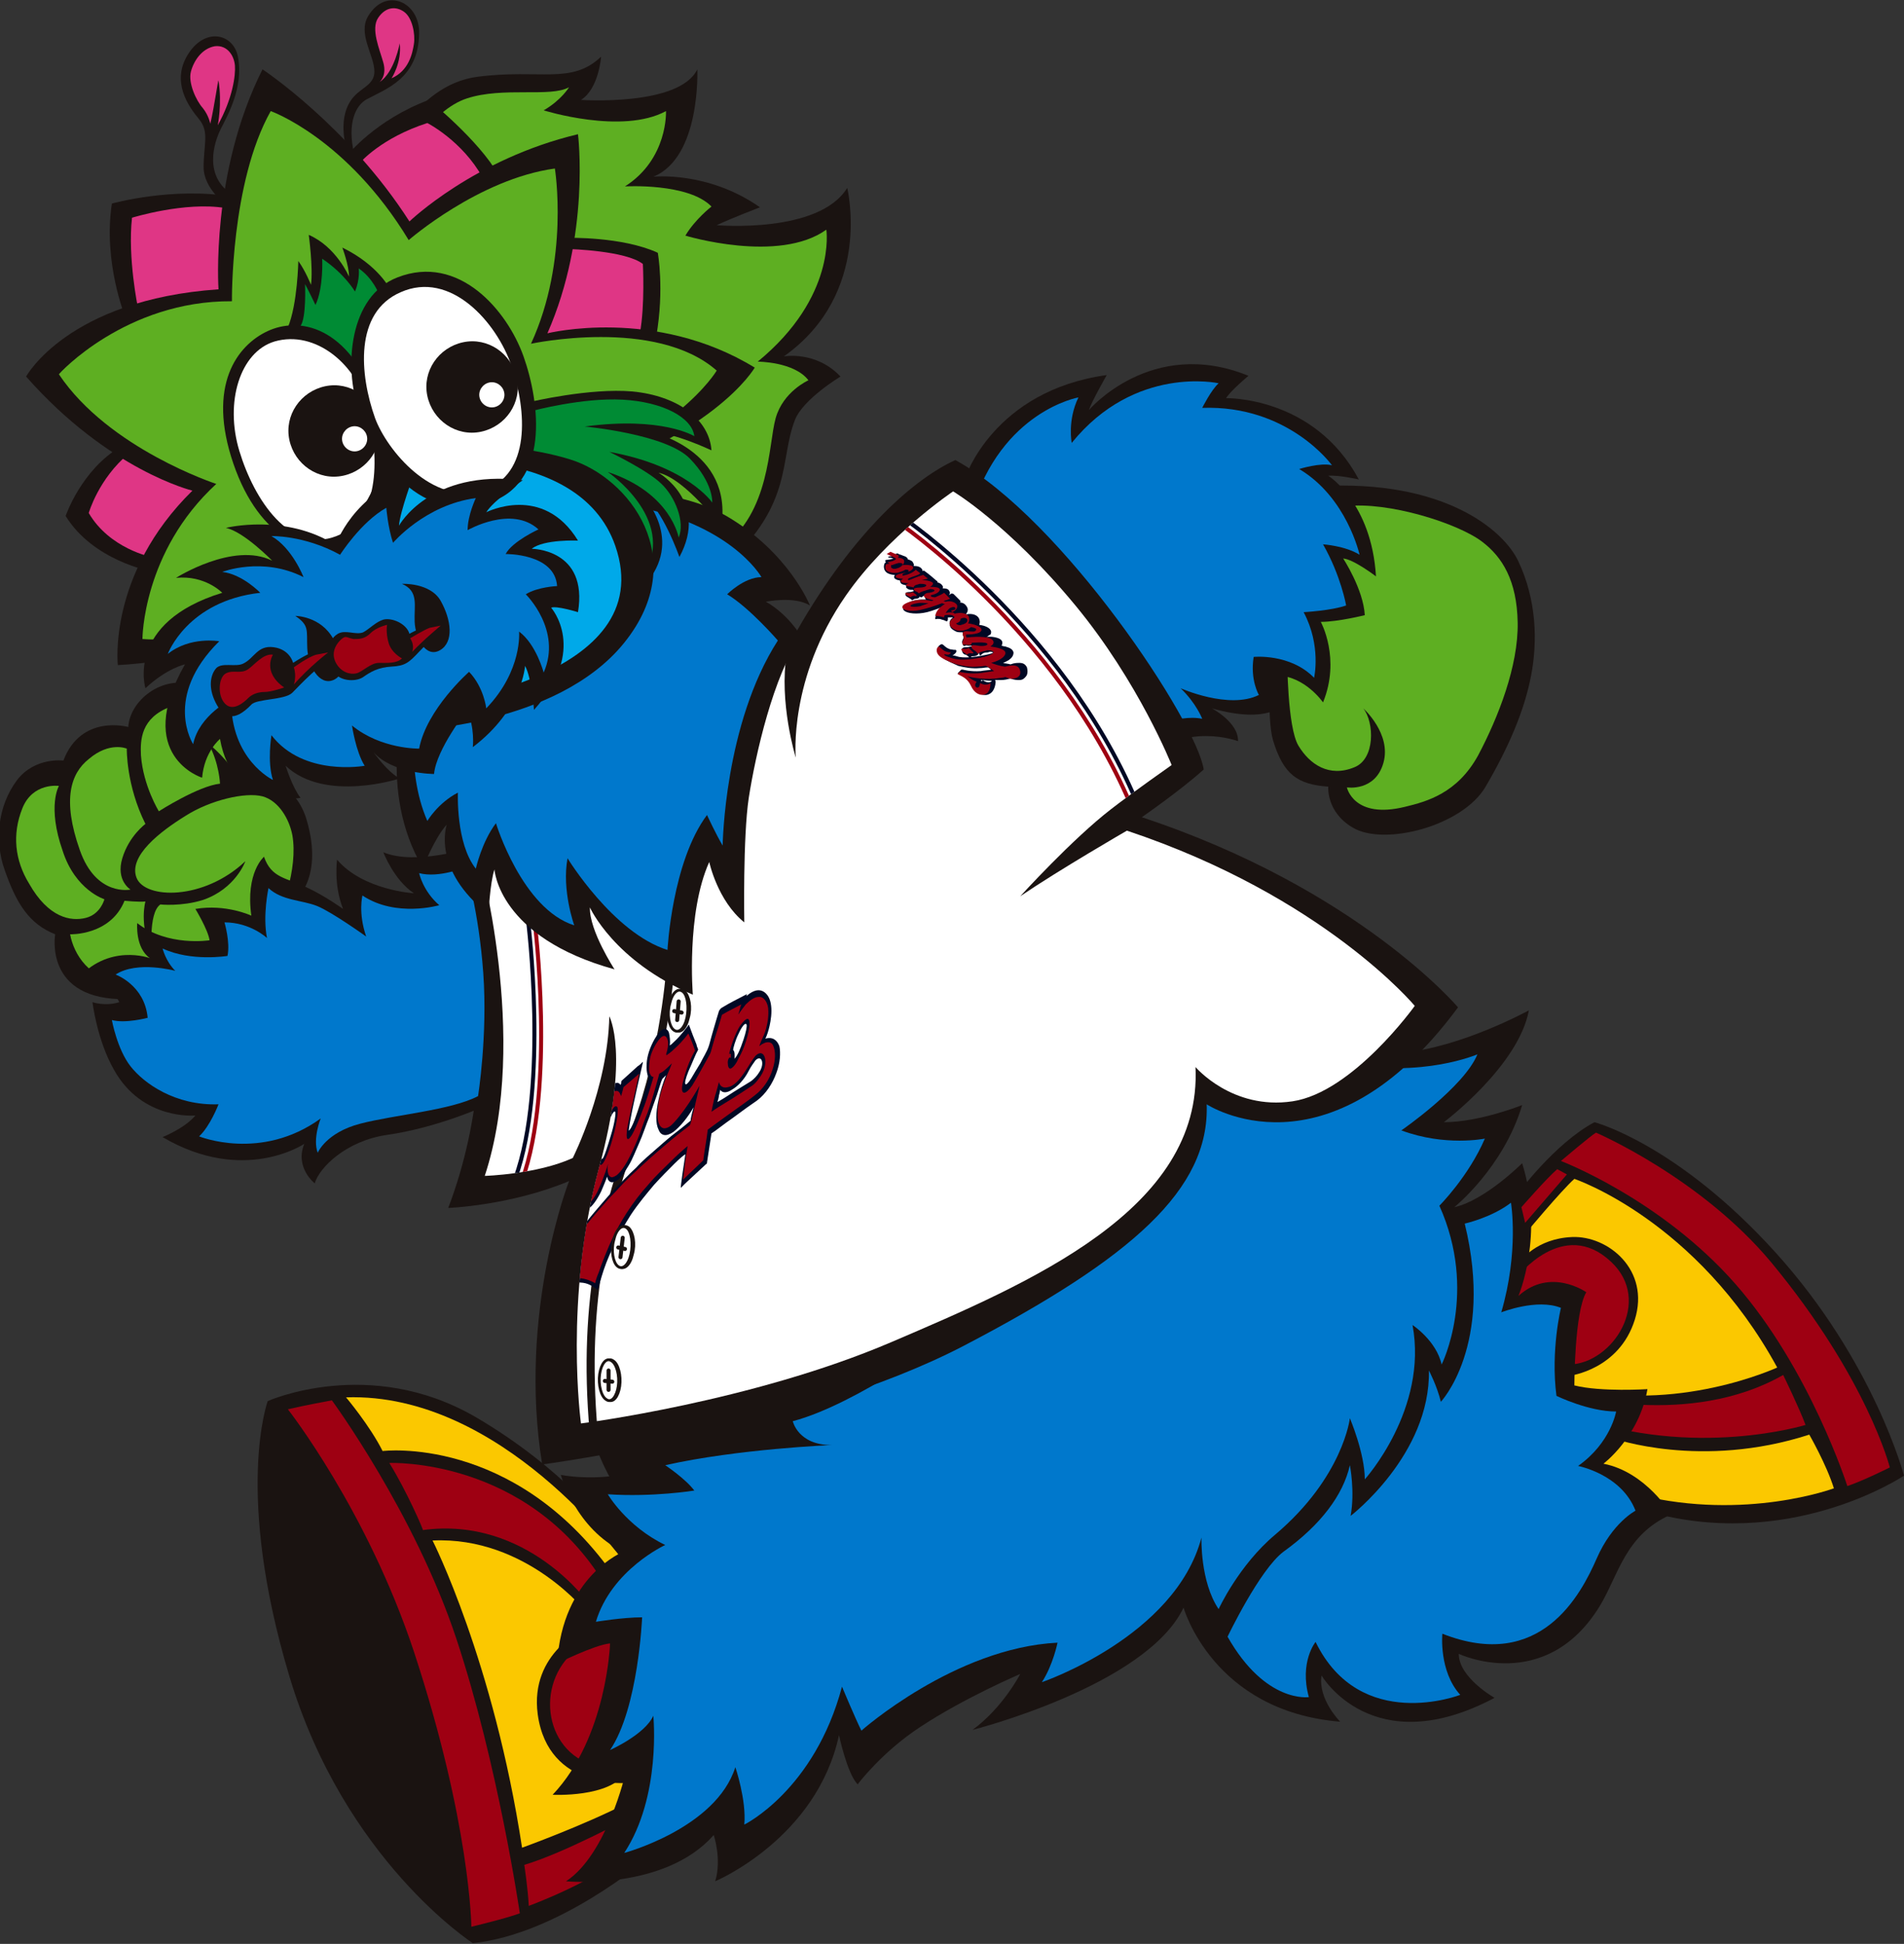 <?xml version="1.0" encoding="utf-8"?>
<!-- Generator: Adobe Illustrator 28.1.0, SVG Export Plug-In . SVG Version: 6.00 Build 0)  -->
<svg version="1.1" id="レイヤー_1" xmlns="http://www.w3.org/2000/svg" xmlns:xlink="http://www.w3.org/1999/xlink" x="0px"
	 y="0px" width="255.3px" height="260.7px" viewBox="0 0 255.3 260.7" style="enable-background:new 0 0 255.3 260.7;"
	 xml:space="preserve">
<rect x="0" y="0" width="255.3" height="260.7" fill="#333333" stroke="none"/>
<style type="text/css">
	.st0{fill:#1A1311;}
	.st1{fill:#9E0012;}
	.st2{fill:#FBC800;}
	.st3{fill:#0078CC;}
	.st4{fill:#5EAF22;}
	.st5{fill:#FFFFFF;}
	.st6{fill:#FFFFFF;stroke:#1A1311;stroke-width:0.372;}
	.st7{fill:none;stroke:#1A1311;stroke-width:0.54;stroke-linecap:round;stroke-linejoin:round;}
	.st8{fill:#000824;}
	.st9{fill:none;stroke:#1A1311;stroke-width:1.08;}
	.st10{clip-path:url(#SVGID_00000164514962791512857030000007612884033879118992_);}
	.st11{fill:none;stroke:#9E0012;stroke-width:0.54;}
	.st12{fill:none;stroke:#000824;stroke-width:0.54;}
	.st13{fill:#DF3685;}
	.st14{fill:#008B34;}
	.st15{fill:#00A9E9;}
	.st16{clip-path:url(#SVGID_00000042700976851823061450000009146977955719142309_);}
</style>
<g>
	<path class="st0" d="M86.6,249.4c0,0-11.7,10-23.2,11.2c0,0-17.2-11.1-24.6-35.8s-2.9-36.9-2.9-36.9s13.6-6.1,27.8,2.1
		c12,7,17.8,15,17.8,15l3.8,2.6L86.6,249.4z"/>
	<path class="st1" d="M38.6,189c0,0,10.6,13.5,16.9,32.5c7.6,23.1,7.7,36.9,7.7,36.9s4.6-1.1,6.5-1.8c0,0-2.9-19.9-8.5-36.8
		s-16.7-32-16.7-32S40.7,188.5,38.6,189z"/>
	<path class="st1" d="M83.3,219.8c0,0-5-1.3-8.2,3.9c-3.5,5.8-0.1,14.8,9.5,13.3L83.3,219.8z"/>
	<path class="st1" d="M70.3,250.1c0,0,0.5,3.3,0.6,5.5c0,0,9.1-3.3,14.1-7.7l-0.6-4.1C84.5,243.7,75.7,248.5,70.3,250.1z"/>
	<path class="st1" d="M52.2,196.2c0,0,18.5-0.8,28.9,16.3l-2.1,2.6c0,0-8.3-11.8-22.3-9.9C56.8,205.2,54.5,199.9,52.2,196.2z"/>
	<path class="st2" d="M58,206.6c0,0,8.2,16.2,12,41.2c0,0,8.3-3,14.1-6l0.1-2.7c0,0-10.7,1.1-12.1-9.2c-1.1-8.3,6.4-11.5,6.4-11.5
		l0.3-1.9C78.9,216.4,70.6,206,58,206.6z"/>
	<path class="st2" d="M46.4,187.4c0,0,3.2,3.8,4.9,7.2c0,0,17.5-2.2,30.8,16.4l1.4-1.8C83.4,209.2,67.3,186.7,46.4,187.4z"/>
	<path class="st0" d="M203.5,160.1c0,0,5-6.8,10.3-9.6c0,0,11.1,2.9,24.3,17.5c13.2,14.6,17.2,29.9,17.2,29.9s-15.6,10.5-35.1,4.6
		l-17-12.2l-2.7-18.4L203.5,160.1z"/>
	<path class="st1" d="M209.3,155.7c0,0,4-3.4,4.7-3.8c0,0,14,6,23.5,17.4c12.9,15.6,15.9,27.5,15.9,27.5s-3.6,1.8-5.7,2.5
		c0,0-5-15.7-15-27.1S209.3,155.7,209.3,155.7z"/>
	<path class="st1" d="M203.4,171.3c0,0,6.2-8.1,12.6-2.1c5.7,5.3,0.2,13.7-5.6,13.8l-6.8-6.2L203.4,171.3z"/>
	<path class="st1" d="M210.5,187c0,0,16,4.6,28.6-2.6c0,0,2.1,4.3,3,6.7c0,0-14.9,4.6-31-1.2L210.5,187z"/>
	<path class="st2" d="M204.4,165.6c0,0,5-6,6.7-7.5c0,0,16.4,5.5,27.2,25.3c0,0-13.6,6.3-27.7,2.6l-0.1-1.5c0,0,6.6-0.8,8.7-7.5
		s-3.6-11.3-8.4-11.1s-6.9,3.2-6.9,3.2L204.4,165.6z"/>
	<path class="st2" d="M216.3,192.9c0,0,11.8,4.2,26.3-0.5c0,0,2.3,4,3.3,7.2c0,0-11.8,4.4-26.1,0.9l-6-4.1L216.3,192.9z"/>
	<path class="st0" d="M78.3,184.5l38-18.7l40.8-28.7l30.8,4.1c8-0.7,17.1-5.7,17.1-5.7c-1.4,7.5-11.4,15-11.4,15
		c4.8,0,10.5-2.3,10.5-2.3c-2.5,8.4-9.1,13.7-9.1,13.7c4.1-0.9,9.1-5.9,9.1-5.9c3,9.6-0.5,17.8-0.5,17.8c4.3-3.9,9.1-0.5,9.1-0.5
		c-1.6,2.7-1.6,12.5-1.6,12.5c3.6,0.9,9.8,0.5,9.8,0.5c-1.1,6.4-5.9,10-5.9,10c5.7,1.1,9.1,6.8,9.1,6.8c-6.2,2.7-7.1,8.2-9.6,12.3
		c-7.3,11.9-18.9,6.4-18.9,6.4c0,3.2,4.8,5.9,4.8,5.9c-16.4,8.7-23.2-3-23.2-3c-0.5,3.2,2.5,6.2,2.5,6.2c-17.1-1.4-21-15.3-21-15.3
		c-5,10.5-28.3,16.4-28.3,16.4c4.1-3,6.4-7.5,6.4-7.5s-7.5,3.2-13.4,7.1c-5.2,3.4-8.4,7.7-8.4,7.7c-1.4-1.4-2.5-6.6-2.5-6.6
		c-3,13.9-16.6,19.6-16.6,19.6c0.9-3-0.2-6.2-0.2-6.2c-6.6,7.5-19.8,6.2-19.8,6.2c5.5-3.6,8-14.6,8-14.6c-2.1,3.4-9.8,3-9.8,3
		c7.3-7.7,7.7-20.3,7.7-20.3c-2.1,0.2-7.1,2.7-7.1,2.7c0.7-11.8,8.9-15,8.9-15c-6.4-3-8.4-10.3-8.4-10.3c3.3,0.6,6.5,0.2,6.5,0.2
		S77.8,191.2,78.3,184.5z"/>
	<path class="st3" d="M127.5,179c0,0-12.5,9.3-21.2,11.6c0,0,0.7,3.2,5.2,3.2c0,0-12.5,0.5-22.3,2.7c0,0,2.7,1.8,3.9,3.4
		c0,0-5.5,0.9-11.6,0.5c0,0,2.5,4.3,7.7,6.8c0,0-7.2,3.3-9.3,10.3c0,0,3.6-0.6,6.2-0.6c0,0-0.5,12.2-4.3,17.8c0,0,4.7-2.1,5.8-4.6
		c0,0,1.1,10.8-3.9,18.4c0,0,12.3-3.3,14.9-11.5c0,0,1.5,4.4,1.2,7.7c0,0,9.4-4.6,13.1-18.5c0,0,1.8,4.3,2.6,5.9
		c0,0,12.5-11.1,26.3-11.8c0,0-0.6,3-2.1,5.3c0,0,17.9-6.1,21.4-19.4c0,0-0.2,5.9,2.3,9.6c0,0,2.7-5.9,7.6-10
		c9.1-7.7,10-15.6,10-15.6s2,4.7,2,8.2c0,0,8.5-9.4,6.4-20.7c0,0,3.2,2.1,3.9,5.3c0,0,4.9-9.7-0.3-21.3c0,0,3.9-3.9,6.1-9
		c0,0-5.3,1.1-11.2-1.1c0,0,8.4-5.8,10.2-10.2c0,0-7.4,3.2-17.6,1.2l-22.5-3.5L123,166.5L127.5,179z"/>
	<path class="st3" d="M196.4,164.1c0,0,3.6-0.8,6.2-2.8c0,0,1.1,6.5-1.3,14.7c0,0,4.8-1.9,8-0.6c0,0-1.4,5.7-0.6,11.8
		c0,0,4.3,2.1,8,2.1c0,0-0.7,4.2-5.1,7.3c0,0,5.8,1.1,7.7,6c0,0-3.1,1.6-5.2,6.4s-7.5,15.3-20.7,10.1c0,0-0.5,5,2.4,8.2
		c0,0-13.4,5.2-19.4-7.1c0,0-2.2,2.7-0.9,7.4c0,0-5.8,0.9-10.9-8.1c0,0,4.3-9,7.5-11.4c5-3.6,8-7.6,8.9-11.6c0,0,0.7,3.5,0.1,6.8
		c0,0,10.7-8.2,10.5-19.5c0,0,1.1,2.1,1.6,4.2C193.1,188.1,200.4,180.5,196.4,164.1z"/>
	<path class="st1" d="M204,161.9c0,0,3.4-3.9,4.8-5.1l1.3,0.7l-5.6,6.5L204,161.9z"/>
	<path class="st0" d="M170.4,87.9c0,0-0.6,8.4,0.3,11.4c1.4,4.6,3.3,5.9,7.4,6.2c0,0-0.3,3.4,3.3,5.5c4.2,2.5,14.7-0.2,17.8-5.5
		c3.1-5.3,5.2-10.2,6.1-14.9c0.9-4.7,0.7-10.2-1.7-15.3c-2-4.3-10.1-11-26.6-10.1L170.4,87.9z"/>
	<path class="st4" d="M172.6,88.3c0,0,0,9.2,1.5,11.7c1.5,2.5,4.1,4.3,7.5,2.9c2.8-1.1,2.7-6,1.2-7.9c0,0,3.8,3.4,2.7,7.3
		c-1.1,3.9-4.9,3.3-4.9,3.3s0.9,4.3,7.8,2.6c2.9-0.7,7-1.8,9.8-6.9c2.7-5.1,5.4-12,5.3-17.8c-0.1-5.7-2.1-8.8-4.7-10.8
		c-3.2-2.5-12.7-5.5-18.4-4.8L172.6,88.3z"/>
	<path class="st0" d="M129.4,64.1c0,0,3.8-11.7,19-13.8c0,0-2,3.5-2.4,4.7c0,0,8.4-9.9,21.4-4.6c0,0-2.4,2-3,3
		c0,0,11.8-0.3,17.8,10.9c0,0-2.6-0.6-4.1-0.5c0,0,5.8,3.6,6.4,13.5c0,0-3-2.3-4.4-2.4c0,0,2.7,4.1,2.9,7.6c0,0-3.6,0.9-5.9,0.9
		c0,0,2.7,4.9,0.3,10.8c0,0-2.4-3.5-6.1-3.6c0,0-0.3,2.3,0.9,3.8c0,0-2,2.8-9.7,0.6c0,0,3.6,1.9,3.5,4.4c0,0-7.1-2.7-12.5,2.6
		l-24.8-34.5L129.4,64.1z"/>
	<path class="st3" d="M152.7,98.1c0,0,5.2-2.4,8.5-1.7c0,0-0.8-2.1-2.9-4.1c0,0,6.5,2.9,10.5,0.9c0,0-1.2-2-0.7-5.1
		c0,0,4.9-0.5,8.1,2.8c0,0,1-4.3-1.4-8.8c0,0,3.7-0.2,5.7-0.9c0,0-0.7-4-3.1-8.2c0,0,3,0.2,4.9,1.4c0,0-1.7-7.7-8.1-11.5
		c0,0,2.9-0.9,4.4-0.5c0,0-5.8-8.1-17.4-7.7c0,0,1.2-2.4,2.2-3.3c0,0-11.2-2.5-19.7,8c0,0-0.6-3,0.9-6.1c0,0-10.3,1.8-14.3,15.1
		L152.7,98.1z"/>
	<path class="st0" d="M39.1,121.2c0,0,4.5-2.9,2-11.3c-1.7-5.7-7.3-6.1-7.3-6.1s-2.3-10.2-7.6-11.9c-4.5-1.5-8.8,2.1-9,5.6
		c0,0-6.3-1.8-8.7,4.5c0,0-3.8-0.5-6.2,2.6c-2.7,3.6-3,8.3-1.7,12c1.6,4.6,3.3,7.3,6.8,8.7c0,0-1.6,8.9,9.6,8.7
		c0,0,11.3-3.4,14.4-5.7C34.6,125.9,39.1,121.2,39.1,121.2z"/>
	<path class="st4" d="M27.2,120.7c4.4-1.5,5.7-5.2,5.7-5.2c-5.6,5.3-13.5,5.1-14.6,2.2c-1.1-2.9,3.2-6.2,6.6-8.3
		c3.3-2.1,8-3.2,10.3-2.6c2.2,0.6,3.6,3.1,4,5.2c0.8,4.5-1.5,10.8-2.9,12.3c-1.4,1.5-6.1,5.6-9.8,6c-2.1,0.2-5.6,1.7-10.1,1.4
		c-4.4-0.3-6.5-3.7-7-6.4c0,0,5.4,0.2,7.3-4.5c0,0,1.9,0.2,2.8,0.1c0,0-0.9,3,0.9,7.2c0,0-0.6-5.6,1.1-6.8
		C21.5,121.3,24.3,121.6,27.2,120.7z"/>
	<path class="st4" d="M32,104.4c0,0-3.2-11.8-9.2-9.6c-3.9,1.5-4,4.4-3.9,6.5c0.3,4.1,2.4,7.5,2.4,7.5s5.3-3.4,8.2-3.7
		c0,0-0.1-2.7-1.5-5.3C28.1,99.8,30.6,101.9,32,104.4z"/>
	<path class="st4" d="M17,100.4c0,0-0.1,4.9,2.5,10.1c0,0-2.2,1.6-3.1,4.6c-0.9,3,1.1,4.2,1.1,4.2s-4.6,1-6.8-5.3
		c-2.4-6.8-1.2-10.3,1.2-12.2C14.7,99.4,17,100.4,17,100.4z"/>
	<path class="st4" d="M7.9,105.4c0,0-3.5-0.5-4.9,3c-1.4,3.5-1,7,0.9,10.1c2.6,4.6,5.6,5.1,7.6,4.6c2-0.5,2.5-2.5,2.5-2.5
		s-3.9-1.2-5.6-6.5C6.3,108.1,7.9,105.4,7.9,105.4z"/>
	<path class="st0" d="M60.6,113.5c0,0,8.8,24.1-0.5,48.5c0,0,8.3-0.3,16.2-3.6c0,0-6.9,17.7-3.6,38c0,0,34.8-4.6,56.5-15.9
		c22.6-11.8,33-21,32.6-32.4c0,0,16.2,10.7,33.7-13c0,0-13.4-15.9-42.4-25.5c0,0,5.2-3.6,8.3-6.4c-0.9-6.3-18.9-33.6-33.3-41.5
		c-5.3,2.4-13.5,9.3-21.3,23c-0.9,1.6-3.4,0.9-10.7,4.1S60.6,113.5,60.6,113.5z"/>
	<path class="st5" d="M64.1,114.4c0,0,7,24.8,0.9,43.3c0,0,7-0.2,11.8-2.4c0,0,4.7-9.3,4.9-19c0,0,2.8,5.1-1.4,20.4
		c-4.7,17.5-2.4,34.2-2.4,34.2s22.9-2.9,41.6-10.9s41.7-17.8,40.8-36.9c0,0,4.9,5.8,13,4.6c8.1-1.2,16.4-12.8,16.4-12.8
		s-12.2-14.7-38.6-23.5c0,0-9,5.2-14.3,8.8c0,0,7-7.7,12.2-11.7c2.7-2.1,8.1-5.9,8.1-5.9s-4.4-11.1-12.9-21.4
		c-9-10.9-16.4-15.3-16.4-15.3s-8.8,5.9-14.4,14c-7.7,11.1-6.7,21.7-6.7,21.7s-2.3-7.4-1.2-14C105.4,87.5,79.1,96.9,64.1,114.4z"/>
	<path class="st0" d="M16,134.4c-1.7-3.3-5.8-2.9-5.8-2.9c4.3-5.1,9.9-3,9.9-3c-2-1.4-1.7-4.7-1.7-4.7c4.1,3.2,9.7,2.3,9.7,2.3
		c-0.2-1.4-1.9-4.2-1.9-4.2c4.1-0.7,7.5,0.9,7.5,0.9c-0.8-5.8,1.7-7.9,1.7-7.9c1,2.9,3,2.8,5.7,4.1c2.4,1.1,4.9,2.9,4.9,2.9
		c-1.3-3.3-0.8-6.6-0.8-6.6c3.5,4.1,10.3,4.5,10.3,4.5c-2.7-1.8-4.1-5.5-4.1-5.5c4.3,1.8,11.7-0.6,11.7-0.6
		c4.3,22.1,1.3,34.9,1.3,34.9s-6.1,2.7-12.5,3.6c-5.5,0.8-9.1,4.4-9.7,6.5c0,0-2.7-2.1-1.4-5.3c0,0-8.1,5.5-19-0.9
		c0,0,3-1.2,4.4-2.9c0,0-7.1,0.7-10.9-6.1c-2.3-4-2.9-9.1-2.9-9.1S14.1,135,16,134.4z"/>
	<path class="st3" d="M62.4,116.3c0,0-3.5,1.5-6.2,0.8c0,0,0.5,2.4,2.7,4.3c0,0-5.8,1.7-10.3-1.3c0,0-0.6,2.3,0.5,5.5
		c0,0-4.6-3.3-6.6-4.1c-2-0.8-4.7-0.7-6.5-2.4c0,0-0.8,3.7-0.2,6.7c0,0-2.2-2.1-5.7-2.1c0,0,0.8,2.7,0.4,4.5c0,0-4.9,0.8-8.7-1
		c0,0,0.4,1.7,1.7,3c0,0-5.1-1.4-8,0.5c0,0,3.9,1.4,4.3,5.8c0,0-3,0.8-4.8,0.3c0,0,0.7,3.9,2.5,6.2s6,5.3,11.8,5.1
		c0,0-1.1,2.9-2.6,4.3c0,0,8.3,3.4,16.3-2.4c0,0-1.1,2.7-0.4,4.6c0,0,1.1-2.7,5.7-3.9c4.6-1.2,12.2-1.8,15.8-3.7
		c0,0,1.3-8.1,0.7-16.5S62.4,116.3,62.4,116.3z"/>
	<g>
		<path class="st6" d="M83.1,185.9c-0.2,1.4-0.9,2.3-1.6,1.8c-0.7-0.4-1.1-2-0.9-3.4c0.2-1.4,0.9-2.3,1.6-1.8
			C82.9,182.9,83.3,184.5,83.1,185.9z"/>
		<path class="st6" d="M82.9,185.9c-0.2,1.4-0.9,2.3-1.6,1.8c-0.7-0.4-1.1-2-0.9-3.4c0.2-1.4,0.9-2.3,1.6-1.8
			C82.7,182.9,83.1,184.5,82.9,185.9z"/>
		<line class="st7" x1="81.1" y1="185.2" x2="82.1" y2="185.3"/>
		<line class="st7" x1="81.6" y1="183.8" x2="81.6" y2="186.4"/>
	</g>
	<g>
		<path class="st6" d="M92.3,136.5c-0.3,1.4-1.1,2.2-1.8,1.6c-0.6-0.5-0.9-2.1-0.5-3.5c0.3-1.4,1.1-2.2,1.8-1.6
			C92.4,133.6,92.7,135.1,92.3,136.5z"/>
		<path class="st6" d="M92.1,136.5c-0.3,1.4-1.1,2.2-1.8,1.6c-0.6-0.5-0.9-2.1-0.5-3.5c0.3-1.4,1.1-2.2,1.8-1.6
			C92.2,133.5,92.4,135.1,92.1,136.5z"/>
		<line class="st7" x1="90.4" y1="135.6" x2="91.4" y2="135.8"/>
		<line class="st7" x1="91" y1="134.3" x2="90.8" y2="136.8"/>
	</g>
	<g>
		<g>
			<g>
				<path class="st8" d="M119.1,74.7c0,0.1,0.1,0.1,0.3,0.1c0.1,0,0.3,0.1,0.4,0.1c-0.2,0.1-0.9,0.2-1,0.2c0,0-0.1,0-0.1,0.1
					c0,0.1,0,0.1,0.1,0.2c0,0-0.1,0-0.1,0.1c0,0-0.1,0-0.1,0.1c-0.1,0.2-0.2,0.8,0.3,1.2c0.3,0.2,0.7,0.3,1.1,0.3
					c-0.1,0.1-0.1,0.2-0.1,0.3c0,0.2,0.2,0.3,0.5,0.4c0.1,0,0.2,0,0.3,0.1c0,0,0,0,0,0c0,0.1,0,0.2,0.1,0.3c0.1,0.2,0.4,0.2,0.7,0.3
					c0,0.1,0,0.2,0,0.3c0.2,0.2,0.4,0.3,0.6,0.3c0.1,0,0.1,0,0.2,0c0.1,0,0.2,0,0.2,0.1c0,0,0,0.1,0,0.1c0,0-0.1,0-0.1,0
					c-0.2,0.1-0.4,0.1-0.5,0.1c-0.1,0-0.3,0-0.4,0.1c-0.1,0-0.1,0.1-0.1,0.2c0,0.3,0.4,0.4,0.5,0.5l0,0c0.2,0.1,0.3,0.2,0.3,0.2
					c0,0,0.1,0.1,0.1,0.1c0.1,0,0.1-0.1,0.2-0.1c0.1-0.1,0.2-0.1,0.3-0.1c0.2,0,0.5-0.1,0.5-0.3c0,0,0.1,0.1,0.2,0.1
					c0.1,0,0.2,0,0.2-0.1c0,0,0,0,0,0c0,0,0.1-0.1,0.5-0.2c-0.1,0-0.1,0.1-0.1,0.1c-0.1,0.1-0.1,0.3,0,0.4c0,0,0,0.1,0.1,0.1
					c-0.5,0-1,0-1.4,0.1c-0.2,0-0.9,0.2-1.3,0.5c-0.1,0.1-0.2,0.2-0.3,0.3c-0.1,0.1-0.1,0.3-0.1,0.4c0.2,0.5,1.4,0.7,2.7,0.5
					c0.7-0.1,1.5-0.4,2.3-0.7c-0.4,0.4-0.6,0.7-0.6,1c-0.1,0.3-0.1,0.5-0.1,0.5c0.1,0.1,0.1,0,0.3,0c0.2,0,0.4,0,0.6,0.1
					c0.5,0.1,0.6,0.3,0.7,0.2s0.1-0.2,0.1-0.3c0-0.1,0-0.1,0-0.2c0.3,0,0.5,0,0.7,0c-0.6,0.4-0.5,0.9-0.4,1.2
					c0.1,0.3,0.4,0.5,0.8,0.7c0.2,0.1,0.5,0.1,0.9,0.1c0,0.2,0,0.4,0.1,0.6c0,0.1,0,0.1,0,0.1c0,0,0,0,0,0.1c0,0-0.1,0.1-0.1,0.2
					c-0.2,0.3,0,0.6,0,0.7c0.1,0.1,0.2,0.2,0.3,0.1c0.2-0.1,0.3,0,0.5,0c0.1,0,0.2,0,0.3,0c0,0,0,0,0.1,0c0,0,0,0.1,0,0.1
					c-0.1,0-0.1,0-0.2,0c-0.2,0.1-0.5,0.1-0.6,0.1c-0.1,0-0.3,0-0.4,0.1c-0.1,0-0.1,0.1-0.1,0.3c0,0.4,0.3,0.6,0.5,0.6l0,0
					c0.2,0.1,0.4,0.3,0.4,0.3c0,0,0.1,0.1,0.1,0.1c0.1,0,0.2,0,0.2-0.1c0.1-0.1,0.2-0.1,0.4-0.1c0.2,0,0.5-0.1,0.6-0.3
					c0-0.1,0-0.1,0-0.2c0.1,0.1,0.1,0.2,0.1,0.2s0.1,0.2,0.1,0.2c0.1,0,0.1,0,0.3-0.2c0.1-0.1,0.3-0.2,0.7-0.2
					c0.1,0,0.3-0.1,0.4-0.1c0.2,0,0.3,0.1,0.4,0.1c-0.1,0.1-0.4,0.2-0.9,0.3c-0.9,0.2-2.5,0.5-3.7,0.3c-0.4-0.1-0.6-0.2-0.9-0.2
					c0.1,0,0.1-0.1,0.2-0.1c0.1-0.1,0.2-0.2,0.3-0.3c0-0.1,0.1-0.2,0-0.3c0-0.1-0.2,0-0.6-0.1c-0.2,0-0.4-0.1-0.6-0.2
					c-0.3-0.2-0.5-0.4-0.5-0.4c-0.1-0.1-0.2-0.1-0.3-0.1c-0.2,0.1-0.5,0.3-0.5,0.7c0,0.5,0.4,1,1.1,1.4l0,0c0.4,0.2,1,0.5,1.7,0.8
					c0.8,0.2,1.8,0.4,2.9,0.3c0.4,0,0.7-0.1,1.1-0.1c0.1,0.1,0.3,0.2,0.4,0.3c-0.4,0.1-0.9,0.1-1.4,0.2c-1.4,0.1-2.4-0.2-2.4-0.2
					c-0.1,0-0.1,0-0.2,0c0,0,0,0,0,0c-0.2,0.2-0.3,0.3-0.5,0.5c0.1,0.1,0.3,0.2,0.6,0.3c0.5,0.2,1.1,0.5,1.4,1.3
					c0.2,0.5,0.5,0.9,0.9,1.1c0.4,0.2,0.9,0.3,1.3,0.1c0.9-0.4,0.9-1.7,0.9-1.7c0-0.1-0.1-0.2-0.1-0.2c0,0,0,0,0,0
					c0.3,0,0.5,0,0.8,0c0.5,0,0.9-0.1,1.3-0.2c0.5,0.2,0.9,0.2,1.2,0.2c0.3,0,0.5-0.1,0.7-0.3c0.1-0.1,0.2-0.2,0.3-0.4
					c0.1-0.3,0.1-0.6,0-1c-0.2-0.4-0.5-0.6-1-0.6c-0.3,0-0.7,0-1.2,0.2c0,0,0,0,0,0c-0.3-0.1-0.7-0.1-1-0.2c0.3-0.1,0.6-0.3,0.8-0.4
					c0.4-0.3,0.6-0.6,0.6-1c-0.1-0.4-0.4-0.6-1.1-0.8c-0.2,0-0.4-0.1-0.5-0.1c0,0,0,0,0,0c0.1-0.2,0.1-0.3,0.1-0.5
					c-0.1-0.4-0.6-0.6-1.4-0.7c-0.2,0-0.5,0-0.8,0c0.2,0,0.3-0.1,0.4-0.2c0.1,0,0.1-0.1,0.2-0.1c0.1-0.1,0.1-0.3,0.1-0.4
					c-0.1-0.5-0.8-0.8-1.6-0.9c0.1-0.3,0.1-0.5,0-0.8c-0.2-0.5-0.9-0.8-1.8-0.6c0.1-0.1,0.1-0.2,0.2-0.3c0.1-0.3,0.1-0.5-0.1-0.8
					c-0.2-0.3-0.5-0.5-0.9-0.5c0,0,0.1-0.1,0.1-0.1c0-0.1-0.1-0.2-0.1-0.2c-0.3-0.3-0.5-0.5-0.8-0.8c-0.1-0.1-0.2-0.1-0.3-0.1
					c-0.1,0-0.2,0.1-0.3,0.2c0,0,0,0,0-0.1c0.1-0.1,0.1-0.3,0-0.4c-0.1-0.3-0.4-0.4-0.9-0.4c0-0.1,0.1-0.2,0-0.3
					c-0.1-0.2-0.3-0.4-0.7-0.5c0,0,0,0,0,0c0-0.1,0-0.2-0.1-0.2c-0.6-0.5-0.9-0.8-1.6-1.3c-0.1-0.1-0.2-0.1-0.3,0c0,0,0,0,0,0
					c0-0.1,0-0.2-0.1-0.3c-0.2-0.3-0.6-0.4-1.1-0.4c0.1-0.2,0-0.3-0.1-0.5c-0.1-0.2-0.4-0.3-0.7-0.4c0-0.1,0-0.2-0.1-0.2
					c-0.1-0.2-0.4-0.2-0.8-0.4c-0.1,0-0.3-0.1-0.5-0.2c-0.3,0.2-0.5,0.2-0.8,0.4C119.1,74.6,119.1,74.7,119.1,74.7z M133,91.3
					C133,91.3,133,91.3,133,91.3C132.9,91.3,132.9,91.3,133,91.3c-0.1,0.1-0.1,0.1-0.1,0.1c-0.4,0.3-1-0.1-1-0.1
					c-0.1-0.1-0.2-0.1-0.2,0c0,0,0,0,0,0c0,0,0,0-0.1,0.1c0-0.1,0-0.1-0.1-0.2c0,0,0,0,0,0C131.9,91.2,132.4,91.3,133,91.3z"/>
			</g>
			<g>
				<path class="st1" d="M130.5,87.5c-0.2-0.2-0.3-0.3-0.6-0.6c-0.2,0.1-0.5,0.2-0.7,0.1c-0.2,0-0.3,0-0.3,0.1
					c0,0.1,0.1,0.2,0.3,0.4c0.3,0.1,0.4,0.3,0.4,0.3c0.2-0.1,0.3-0.2,0.5-0.2C130.4,87.7,130.6,87.6,130.5,87.5z"/>
				<path class="st1" d="M122.9,79.8c-0.2-0.2-0.3-0.2-0.5-0.4c-0.2,0.1-0.5,0.2-0.7,0.1c-0.2,0-0.3,0-0.3,0.1
					c0,0.1,0.1,0.2,0.3,0.3c0.2,0.1,0.4,0.2,0.4,0.2c0.1-0.1,0.3-0.2,0.5-0.2C122.8,80,123,79.9,122.9,79.8z"/>
				<path class="st1" d="M120.1,74.9c0.1,0.1-0.1,0.2-0.3,0.3c-0.2,0.1-0.8,0.2-0.8,0.2c0.1,0.1,0.2,0.1,0.3,0.2
					c-0.2,0-0.3,0-0.5,0.1c0,0-0.3,0.6,0.2,0.9c0.4,0.2,0.8,0.3,1.4,0.2c0.3-0.1,0.7-0.2,1-0.4c0.2,0,0.4,0,0.4,0.1
					c0.1,0.2-0.2,0.3-0.4,0.3c-0.4,0.1-1.3,0.2-1.3,0.5c0,0.2,0.4,0.3,1,0.3c-0.2,0.1-0.4,0.3-0.3,0.4c0.1,0.2,0.6,0.2,1.1,0.2
					c-0.3,0.1-0.5,0.2-0.4,0.3c0.1,0.2,0.4,0.1,0.6,0.2c0.2,0,0.4,0.1,0.4,0.1s0-0.3,0.5-0.4c0.1,0,0.2-0.1,0.4-0.1
					c0.6,0,0.8,0.1,0.8,0.2c0,0.2-0.5,0.3-0.9,0.3c-0.5,0-0.6,0.1-0.7,0.1c-0.1,0.1-0.1,0.3,0.2,0.4c0.3,0.1,0.4,0.3,0.4,0.3
					s0.1-0.2,0.9-0.4c0.2-0.1,0.4-0.1,0.6-0.2c0.4,0,0.6,0.1,0.6,0.2c0,0.1-0.2,0.2-0.7,0.3c-0.4,0-0.8,0.2-0.7,0.5
					c0.1,0.2,0.7,0.4,1.3,0.5c-0.1,0-0.2,0.1-0.3,0.1c-0.8-0.2-1.8-0.2-2.5,0c-0.8,0.2-1.5,0.5-1.4,0.9c0.1,0.3,1.1,0.6,2.4,0.3
					c0.9-0.2,1.9-0.5,2.9-0.9c0.1,0,0.2,0.1,0.4,0.1c-0.1,0.1-0.2,0.1-0.3,0.2c-0.9,0.6-1,1.4-1,1.4c0.5,0,1.2,0.2,1.2,0.2
					c0-0.1,0-0.2,0.1-0.3c0.8-0.1,1.1,0,1.3,0.3c-0.5,0.3-0.8,0.6-0.6,1.1c0.2,0.4,1,0.9,2,0.6c0.3-0.1,0.6-0.2,0.8-0.4
					c0.5,0.1,0.7,0.2,0.7,0.3c0,0.1-0.1,0.3-0.4,0.3c-0.5,0-1-0.1-1.2,0c-0.2,0-0.3,0.3-0.1,0.7c0.1,0.3,0,0.3-0.1,0.6
					c-0.1,0.2,0,0.5,0,0.5c0.3-0.1,0.6,0,0.9,0c0.2,0,0.3-0.1,0.3-0.3c1.6-0.1,2.1,0,2.1,0.2c0,0.2-0.7,0.3-1.2,0.2
					c-0.6-0.1-0.8-0.1-0.9,0c-0.1,0.1-0.1,0.3,0.3,0.6c0.4,0.2,0.5,0.5,0.5,0.5s0.1-0.2,0.9-0.4c0.1,0,0.3-0.1,0.4-0.1
					c0.4,0,0.7,0.1,0.8,0.2c0.1,0.2-0.2,0.4-1.2,0.7c-1,0.2-2.6,0.5-3.8,0.3c-1-0.2-1.6-0.5-1.6-0.6c0-0.1,0.2,0,0.5,0
					c0.3,0,0.4-0.3,0.4-0.3s-0.6,0-1-0.3c-0.4-0.3-0.6-0.5-0.6-0.5s-0.3,0.1-0.3,0.5c0,0.4,0.2,0.8,1,1.2c0.4,0.2,1,0.5,1.7,0.7
					c0.8,0.2,1.7,0.4,2.8,0.3c0.4,0,0.8-0.1,1.1-0.1c0.4,0.2,0.8,0.5,1.1,0.7c-0.7,0.1-1.4,0.2-2.1,0.3c-1.5,0.1-2.5-0.2-2.5-0.2
					c-0.1,0.1-0.2,0.2-0.3,0.3c0.5,0.3,1.3,0.5,1.8,1.6c0.4,0.9,1.2,1.4,1.9,1.1c0.8-0.3,0.7-1.5,0.7-1.5c-0.6,0.5-1.4,0-1.4,0
					s0,0.7-0.4,0.6c-0.2,0-0.3-0.3-0.2-0.5c0.1-0.2,0.2-0.3,0.1-0.3c0,0-0.3-0.1-0.6-0.3c-0.3-0.2-0.6-0.4-0.6-0.4s1.7,0.5,3.8,0.3
					c0.6-0.1,1-0.1,1.3-0.2c0.5,0.2,0.8,0.3,1.1,0.2c0.8-0.1,1.1-0.6,0.8-1.3c-0.3-0.6-1.1-0.5-1.9-0.3c0,0-0.1,0-0.1,0
					c-0.7-0.1-1.3-0.3-1.8-0.5c1.2-0.3,2-0.9,1.9-1.4c-0.1-0.5-1.3-0.7-2-0.8c0.3-0.2,0.5-0.4,0.4-0.7c-0.2-0.6-1.9-0.7-3.6-0.5
					c-0.1-0.2-0.1-0.4,0-0.4c0.2,0,2.1,0,2-0.7c-0.1-0.4-1-0.7-1.8-0.8c0.2-0.3,0.2-0.6,0.1-0.9c-0.3-0.5-1.1-0.6-1.9-0.4
					c-0.1-0.1-0.2-0.2-0.4-0.2c0.5-0.1,0.9-0.6,0.7-1c-0.2-0.3-0.8-0.6-1.5-0.4c-0.1,0-0.2-0.1-0.3-0.1c0.4-0.1,0.7-0.2,0.9-0.3
					c-0.3-0.3-0.5-0.5-0.8-0.8c-0.3,0.2-0.7,0.4-1.2,0.6c-0.4,0-0.6-0.1-0.6-0.2c0-0.1,0.2-0.1,0.5-0.2c0.3-0.1,0.8-0.4,0.7-0.7
					c-0.1-0.2-0.5-0.3-1.3-0.3c0.4-0.2,0.4-0.4,0.4-0.5c-0.1-0.2-0.7-0.4-1.5-0.4c0.3-0.1,0.6-0.1,0.8-0.2c-0.2-0.2-0.4-0.3-0.6-0.5
					c-0.7,0.2-1.4,0.5-1.9,0.7c-0.2,0-0.2-0.1-0.1-0.2c0.5-0.3,1.3-0.4,1.6-0.7c-0.2-0.2-0.4-0.3-0.6-0.5c-0.5,0.5-1.2,0.7-1.7,0.8
					c-0.1,0-0.1-0.1-0.1-0.1c0-0.1,0.1-0.2,0.5-0.3c0.6-0.2,1.1-0.5,0.9-0.8c-0.1-0.2-0.8-0.3-1.4-0.2c0.2-0.2,0.3-0.4,0.2-0.7
					c-0.1-0.2-0.5-0.3-0.8-0.3c0.1-0.1,0.1-0.2,0.1-0.3c-0.1-0.1-0.7-0.3-1.1-0.5c-0.2,0.1-0.3,0.2-0.5,0.3
					C119.8,74.7,120,74.8,120.1,74.9z M123.4,81.3c-0.5,0.1-1.2,0.1-1.3,0c-0.1-0.1,0.2-0.3,0.9-0.4c0.5-0.1,1,0,1.5,0
					C124,81.1,123.6,81.2,123.4,81.3z M129.7,83.1c0.1,0.4-0.4,0.6-0.8,0.7c-0.2,0.1-0.6,0-0.7-0.2c0.3-0.1,0.5-0.2,0.6-0.5
					c0,0,0-0.1,0-0.1C129.1,82.8,129.6,82.8,129.7,83.1z M127.3,81.6c0.3-0.2,0.8-0.3,0.8,0c0.1,0.2-0.6,0.3-0.6,0.3
					c0.2,0.2,0.3,0.3,0.4,0.3c-0.3-0.1-0.6-0.1-1.1,0C127,81.9,127.2,81.7,127.3,81.6z M119.6,75.8c0,0,0.5-0.2,0.9-0.3
					c0.2,0,0.4,0,0.5,0.1c0.1,0.2-0.2,0.4-0.4,0.5c-0.2,0.1-0.7,0.3-1,0.1c-0.2-0.1-0.1-0.3-0.1-0.5
					C119.5,75.8,119.6,75.8,119.6,75.8z"/>
			</g>
		</g>
	</g>
	<path class="st9" d="M89.9,129.6c0,0-0.7,11.2-4.6,21.6c-3.9,10.5-7.3,22.8-5.7,40.8"/>
	<g>
		<defs>
			<path id="SVGID_1_" d="M64.1,114.4c0,0,7,24.8,0.9,43.3c0,0,7-0.2,11.8-2.4c0,0,4.7-9.3,4.9-19c0,0,2.8,5.1-1.4,20.4
				c-4.7,17.5-2.4,34.2-2.4,34.2s22.9-2.9,41.6-10.9s41.7-17.8,40.8-36.9c0,0,4.9,5.8,13,4.6c8.1-1.2,16.4-12.8,16.4-12.8
				s-12.2-14.7-38.6-23.5c0,0-9,5.2-14.3,8.8c0,0,7-7.7,12.2-11.7c2.7-2.1,8.1-5.9,8.1-5.9s-4.4-11.1-12.9-21.4
				c-9-10.9-16.4-15.3-16.4-15.3s-8.8,5.9-14.4,14c-7.7,11.1-6.7,21.7-6.7,21.7s-2.3-7.4-1.2-14C105.4,87.5,79.1,96.9,64.1,114.4z"
				/>
		</defs>
		<clipPath id="SVGID_00000070079376656907241600000006837174425180595639_">
			<use xlink:href="#SVGID_1_"  style="overflow:visible;"/>
		</clipPath>
		<g style="clip-path:url(#SVGID_00000070079376656907241600000006837174425180595639_);">
			<path class="st11" d="M120.2,69.9c0,0,21.3,14.3,31.4,38"/>
			<path class="st12" d="M120.9,69.3c0,0,21.4,14.5,31.4,38"/>
		</g>
		<g style="clip-path:url(#SVGID_00000070079376656907241600000006837174425180595639_);">
			<path class="st11" d="M71.7,123.7c0,0,2.8,22.2-1.7,34.6"/>
			<path class="st12" d="M70.8,123.4c0,0,2.8,22.2-1.7,34.6"/>
		</g>
	</g>
	<path class="st0" d="M51.4,21.7c0,0,4.1-10.3,12.6-11.4s12.6,1.1,16.6-2.7c0,0-0.3,4.3-2.7,5.8c0,0,13.2,0.9,15.6-4.1
		c0,0,0.5,11.8-5.9,14.4c0,0,7.3-0.8,14.3,4.1c0,0-3.9,1.5-5.8,2.4c0,0,13.7,1.2,17.5-5c0,0,3.5,14.1-8.5,22.6c0,0,4.3-0.8,7.6,2.7
		c0,0-5,3-6.1,5.8c-2.1,5.3-0.2,11.2-9.1,19.3L61.7,51L51.4,21.7z"/>
	<path class="st4" d="M54.2,21.6c0,0,3.5-6.8,8.4-8.4s11.2-0.1,13.7-1.5c0,0-1,1.7-3.4,3.1c0,0,10.5,3.3,16.4,0.1
		c0,0,0.3,6.4-5.5,10.1c0,0,8.5-0.5,11.6,2.7c0,0-2.2,1.7-3.5,3.9c0,0,12.5,3.8,18.9-0.8c0,0,1.4,9-9.2,17.7c0,0,4.9,0,6.8,2.5
		c0,0-3.4,1.5-4.4,5.1c-1,3.6-0.7,12.6-7.2,17.3l-34.5-23L54.2,21.6z"/>
	<path class="st0" d="M20.2,76.6c0,0-7.7-1.4-11.4-7.4c0,0,2.1-6.2,7.4-9.3l11.2,5.6L20.2,76.6z"/>
	<path class="st13" d="M20.3,74.7c0,0-5.6-1.1-8.4-5.9c0,0,1.3-4.6,5.4-8l9.7,4.7L20.3,74.7z"/>
	<path class="st0" d="M16.8,42.5c0,0-3-7.3-1.8-15.2c0,0,8.2-2.3,16.3-0.9L30,39.4L16.8,42.5z"/>
	<path class="st13" d="M18.5,41.3c0,0-1.4-6.7-0.8-12.1c0,0,7.1-2.2,12.5-1.3L30,39.4L18.5,41.3z"/>
	<path class="st0" d="M46.6,20.8c0,0,3.7-4.7,10.9-7.4c0,0,6.7,5.4,9.3,10l-12.1,7.5L46.6,20.8z"/>
	<path class="st13" d="M48.3,21.8c0,0,2.8-3.3,9-5.3c0,0,4.7,2.4,7.4,7.3L55,30.2L48.3,21.8z"/>
	<path class="st0" d="M88,45.1c1.1-6.4,0.2-11.2,0.2-11.2c-4.8-2.2-12.1-2-12.1-2l-4,13.8L88,45.1z"/>
	<path class="st13" d="M76.3,33.4c0,0,7.6,0.2,9.9,2c0,0,0.3,5.5-0.4,9.3l-13.3,0.5L76.3,33.4z"/>
	<path class="st0" d="M54.4,93.9c0,0-3.9,12,2.3,22.5c0,0,1.6-4.1,3.2-5.8c0,0-2.1,6,5.6,12c0,0,0.2-4.2,0.8-6
		c0,0,0.5,9.1,16.1,13.4c0,0-3.4-5.2-3.3-8.3c0,0,3.2,7.2,13.8,11.7c0,0-0.9-10.9,2.2-17.8c0,0,1.1,5.2,4.7,8.1
		c0,0-0.2-11.4,0.6-16.7c0.9-5.8,3.3-16.4,7-21.7c0,0-1.7-2.9-4.7-4.6c0,0,3.8-0.8,5.9,0.5c0,0-2.8-7.1-11.2-12
		c-6.8-3.9-15.6-3.2-15.6-3.2L54.4,93.9z"/>
	<path class="st3" d="M55.9,94.5c0,0-1.7,8.5,1.4,15.6c0,0,1.4-2.4,4.1-3.8c0,0-0.3,6.8,2.4,10.2c0,0,0.8-3.6,2.7-6.1
		c0,0,3.5,11.5,10.5,13.7c0,0-1.7-4.7-0.9-9c0,0,6.1,10,13.4,12.3c0,0,0.6-11.8,5.3-18.1c0,0,1.2,2.6,2.1,4.1c0,0,0.2-16.3,7.4-27.5
		c0,0-3.8-4.4-6.8-6.2c0,0,2.3-2.3,4.6-2.3c0,0-4.4-7.9-19.6-9.9L55.9,94.5z"/>
	<path class="st0" d="M42.2,81.6c0,0-10.6,6.7-26.4,7.6c0,0-1.4-12.2,10-23.4c0,0-11.2-2.7-22.3-15.3c0,0,5.6-10.3,25.8-11.7
		c0,0-1.1-15.6,5.9-29.5c0,0,11.5,7.6,19.7,20.4c0,0,8.7-8.4,22.6-11.7c0,0,1.7,13.5-4.1,26.7c0,0,14.4-3.6,27.8,4.6
		c0,0-5.5,9.7-27.8,16.1L42.2,81.6z"/>
	<path class="st4" d="M31.1,40.4c0,0-0.2-15.9,5.2-25.5c0,0,10.2,3.6,18.5,17.3c0,0,9.4-8.2,19.6-9.6c0,0,2,12.2-3.2,23.5
		c0,0,16.7-3.6,24.9,3.6c0,0-5.5,9.4-24.6,15.5L39.2,80.8c0,0-10.9,5.6-20.1,4.9c0,0,0-11.7,9.9-20.8c0,0-14.4-4.7-21.1-14.7
		C7.9,50.1,16.9,40.3,31.1,40.4z"/>
	<path class="st0" d="M52.3,38.8c0,0-1.5-3.2-6.4-5.6c0,0,0.9,2.4,0.9,3.9c0,0-1.7-4-5.4-5.6c0,0,0.6,4.4,0.3,6.7
		c0,0-0.7-1.8-1.7-3.2c0,0-0.1,5.8-1.4,8.9c0,0,7.4,0.8,9.6,6.9C48.4,50.9,47.9,43.5,52.3,38.8z"/>
	<path class="st14" d="M50.8,39.4c0,0-0.8-2.1-2.7-3.4c0,0,0.2,1.4-0.5,3.1c0,0-1.4-2.4-4.4-4.4c0,0,0.2,3.9-0.9,6.2
		c0,0-1.1-2.3-1.4-2.8c0,0,0.2,4.5-0.6,5.6c0,0,6.7,1.6,8.1,6.9C48.3,50.6,48,43.5,50.8,39.4z"/>
	<path class="st0" d="M71.1,53.9c0,0,8-1.9,13.7-1.4c6.2,0.6,10.3,3.8,10.6,7.9c0,0-5-2.4-8.2-2.5c0,0,11.2,2.4,9.5,12.8
		c0,0-4.8-6.5-8.4-7.3c0,0,6.8,3.9,2.8,11.3c0,0-2.3-6.6-4.9-8.2c0,0,5.7,5.9,0.2,12L70.2,61.7L71.1,53.9z"/>
	<path class="st14" d="M71.4,55.1c0,0,6.7-1.8,12.1-1.5c5.4,0.3,9.3,2.4,9.6,4.9c0,0-4.3-2.7-14.7-1.3c0,0,10.9,1,14.1,4.3
		s3,5.9,3,5.9s-3.3-4.9-13.8-6.8c0,0,5.2,2.5,7,4.3c1.8,1.7,3.2,5.1,2.3,7.2c0,0-1-6-9.5-8.8c0,0,9.1,6.2,5,13.5L70.8,61.1
		L71.4,55.1z"/>
	<path class="st0" d="M50.6,54.3c2.9,8,1.9,16.7-3.6,18.8c-5.3,2.1-12.2-0.7-15.7-10.9c-3.6-10.5,0.5-15.9,4.6-17.8
		S46.7,43.5,50.6,54.3z"/>
	<path class="st5" d="M36.8,45.8c5.5-1.6,11.1,3.1,12.5,9c1.4,5.8,2,14.7-4.2,17.1c-6.2,2.4-11-4.8-13-11.4S32.2,47.2,36.8,45.8z"/>
	<path class="st0" d="M51.7,59.6c0,0-0.5,8.7-9,14.6L54.5,98c0,0,20.1-0.5,29.2-11.8s0.6-22.2-7.3-24.6
		C66.8,58.6,51.7,59.6,51.7,59.6z"/>
	<path class="st15" d="M54.2,62c0,0,0,6.2-6.2,12.9l9.3,19.7c0,0,31.4-3.5,25.2-21.4C77.5,58.8,54.2,62,54.2,62z"/>
	<path class="st0" d="M48.1,55c2.6,7.4,8.4,15,17.2,12.5c8.5-2.5,7.1-13.5,4.9-19.7S61.5,34,53.3,37.2C46.8,39.7,46.1,49.2,48.1,55z
		"/>
	<path class="st0" d="M46.5,20.1c0,0-1.5-4.5,1-7.2c1.1-1.2,2.7-1.6,2.7-3.3c0-2.2-2.3-5.1-0.8-7.5c2.4-3.9,6.9-1.8,6.8,2.4
		c-0.1,6-4.4,7.4-7,8.8c-1.5,0.8-2.7,3.2-1.7,7.4L46.5,20.1z"/>
	<path class="st0" d="M30.5,27.6c0,0-3.2-2.2-3.2-5.2s0.8-4.7-0.6-6.4s-3.8-5-1.5-8.7s6.1-2.8,6.7,0.3c0.8,4.1-1.4,7.9-2.3,9.7
		c-0.9,1.8-2.4,6.4,1.7,8.9L30.5,27.6z"/>
	<path class="st13" d="M50.9,11c0,0,1-0.8,0.5-2.6s-1.7-4.5-0.7-6s2.4-1.6,3.5-0.8s1.5,3,1.3,4.3s-0.7,3.6-3,4.6
		c0,0,1.4-2.1,1.1-4.7C53.6,5.8,52.9,9.7,50.9,11z"/>
	<path class="st13" d="M28.2,16.6c0,0-0.2-1.1-1-2.1c-0.9-1-2-3.4-1.6-4.9c0.4-1.5,1.5-3.1,3.2-3.4c1.7-0.2,2.6,1.3,2.7,2.6
		s-0.3,4.4-2.3,8c0,0,0.6-2.9,0.1-6C29.2,10.8,28.8,14,28.2,16.6z"/>
	<g>
		<path class="st0" d="M50.8,56.6c0.7,3.3-1.5,6.5-4.8,7.2c-3.3,0.7-6.5-1.5-7.2-4.8c-0.7-3.3,1.5-6.5,4.8-7.2
			C46.9,51.1,50.1,53.3,50.8,56.6z"/>
		<path class="st5" d="M49.2,58.5c0.2,0.9-0.4,1.8-1.3,2c-0.9,0.2-1.8-0.4-2-1.3c-0.2-0.9,0.4-1.8,1.3-2C48.1,57,49,57.6,49.2,58.5z
			"/>
	</g>
	<path class="st5" d="M50.3,56.1c1.6,4.3,7.7,11.7,14.4,9.7c6.6-2.1,5.9-10.8,3.9-16.7s-8.2-12.9-14.9-9.9
		C47.5,41.9,48.2,50.2,50.3,56.1z"/>
	<g>
		<path class="st0" d="M69.3,50.7c0.7,3.3-1.5,6.5-4.8,7.2c-3.3,0.7-6.5-1.5-7.2-4.8c-0.7-3.3,1.5-6.5,4.8-7.2
			C65.4,45.2,68.6,47.4,69.3,50.7z"/>
		<path class="st5" d="M67.6,52.6c0.2,0.9-0.4,1.8-1.3,2c-0.9,0.2-1.8-0.4-2-1.3c-0.2-0.9,0.4-1.8,1.3-2
			C66.5,51.1,67.4,51.7,67.6,52.6z"/>
	</g>
	<path class="st0" d="M45,73.1c0,0,2.3-6.9,10.5-9.5c0,0-1.9,5.1-2,6.9c0,0,4.1-7.6,16.6-6.1c0,0-3.9,2.7-4.9,4.3
		c0,0,7.6-3.9,12.3,3.8c0,0-4.6-0.2-6.2,1.1c0,0,7.6,0,6.2,8.5c0,0-2.9-0.9-3.6-0.6c0,0,5,5.6-2.3,13.7c0,0-0.3-4.3-1.2-5.9
		c0,0-0.3,5.8-7,10.9c0,0,0.3-2.7-0.8-4.9c0,0-4.1,5.2-4.4,8.5c0,0-5.5,0-8.1-2.9c0,0,1.8,2.6,3.5,3.5c0,0-10,3.3-15.3-1.7
		c0,0,0.9,2.9,2,4.3c0,0-9.1,1.8-10.8-7.9c0,0-2.1,1.7-2.4,5.2c0,0-9.3-2.9-2.3-15.2c0,0-2.4,0.5-5.3,3.2c0,0-2.7-8.8,10.3-12.8
		c0,0-2.3-2.4-6.2-2c0,0,7.7-4.9,12.9-2.3c0,0-3.8-3.9-6.2-4.4C30.2,70.8,38.3,68.8,45,73.1z"/>
	<path class="st3" d="M45.6,74.4c0,0,2.8-4.4,6.2-6.3c0,0,0.2,2.6,0.9,4.7c0,0,4.3-5.1,11.1-6c0,0-1.1,2.3-1.1,4.3
		c0,0,5.9-3.4,9.5-0.1c0,0-3.5,1.6-4.4,3.3c0,0,6.6-0.1,6.9,4.3c0,0-2.6,0.1-4.2,1.1c0,0,4.9,4.8,2.4,10.5c0,0-1-3.8-3.3-5.5
		c0,0,0.5,5.2-4.4,10.3c0,0-0.3-2.8-2.3-4.9c0,0-5.7,5-6.7,10.3c0,0-5.1,0.1-9-3.1c0,0,0.5,3.5,1.7,5.4c0,0-8.2,1.5-12.5-4.1
		c0,0-0.6,3.6,0.2,6c0,0-5.7-2.7-5.6-10.8c0,0-4.3,2.1-5.1,6c0,0-4.1-6.3,3.5-13.8c0,0-3.9-0.7-6.9,1.7c0,0,2.6-7.1,12.4-8.2
		c0,0-2.4-2.5-5.1-2.8c0,0,5.4-2.1,10.9,0.7c0,0-1.5-3.9-4.3-5.5C36.2,71.9,40.7,71.7,45.6,74.4z"/>
	<path class="st0" d="M53.9,78.3c0,0,3.8-0.2,5.2,2.3s1.8,5.5-0.1,6.6s-3.3-1.6-3.4-3.8S56.2,79.3,53.9,78.3z"/>
	<path class="st0" d="M39.6,82.6c0,0,3.4,0,5.1,3.1c1.7,3.1,1.4,4.9,0,5.5c-1.9,0.8-3.4-1.9-3.5-4.3S41.5,83.9,39.6,82.6z"/>
	<path class="st0" d="M43.6,87c0,0-1.4,0-4.3,1.9c0,0-0.4-1.8-2.6-2.1c-2.2-0.3-2.6,1.5-4.1,2.2c-1,0.5-2.8-0.2-3.6,0.6
		c-0.8,0.9-1.1,2.6-0.1,4.6c1,2,2.4,2.8,4.8,0.3c0.7-0.8,4.5-0.6,5.5-1.6c0.9-0.9,3.9-4.2,6.1-5L43.6,87z"/>
	<path class="st0" d="M59.2,84.7c0,0-1.6,1.2-3,2.7c-1.4,1.5-1.9,1.9-3.7,2c-1.8,0.1-2.8,0.7-3.8,1.4c-1,0.7-3.4,0.6-4-0.9
		c-0.6-1.5-1.1-3.9,0.6-4.9c1-0.6,2.4,0.2,3.4-0.2c0.9-0.5,1.7-1.4,2.7-1.7c1.1-0.3,3.1,0.5,3.5,1.9c0,0,1.5-0.9,2.7-1L59.2,84.7z"
		/>
	<path class="st1" d="M36.6,87.8c0,0-1.5,2.3,1.5,4.4c0,0-1.7,0.6-2.6,0.6s-1.7,0.3-2.2,0.8s-2,1.9-3.1,0.8
		c-1.1-1.1-0.9-3.6,0.1-4.1s1.9,0.1,2.9-0.5C34.1,89.2,35.3,87.6,36.6,87.8z"/>
	<path class="st1" d="M39.4,89.5c0,0,1.9-1.4,3-1.7l1.6-0.3c0,0-2.6,2-4.6,4.3C39.4,91.8,39.8,90.7,39.4,89.5z"/>
	<path class="st1" d="M45.8,85.7c-1,0.9-1.4,2.1-0.7,3.3s1.9,1.5,2.7,1.3s1.9-1.4,3-1.4c1.1,0,2.4,0.1,3.1-0.6c0,0-1.4-0.7-1.8-2.1
		c-0.4-1.4-0.2-2.4-0.2-2.4s-1.4,0.3-2.2,1.1s-1.5,0.8-2.3,0.8C46.4,85.5,46.4,85.2,45.8,85.7z"/>
	<path class="st1" d="M55,85.6c0,0,1.8-1.1,2.6-1.4l1.5-0.3c0,0-2.3,1.9-3.8,3.5C55.2,87.4,55.7,86.7,55,85.6z"/>
	<g>
		<defs>
			<path id="SVGID_00000052070092963086171170000015710494025149766566_" d="M64.1,114.4c0,0,12.6,14.3,17.6,21.9
				c0,0,2.8,5.1-1.4,20.4c-4.7,17.5-2.4,34.2-2.4,34.2s22.9-2.9,41.6-10.9s41.7-17.8,40.8-36.9c0,0,4.9,5.8,13,4.6
				c8.1-1.2,16.4-12.8,16.4-12.8s-12.2-14.7-38.6-23.5c0,0-9,5.2-14.3,8.8c0,0,7-7.7,12.2-11.7c2.7-2.1,8.1-5.9,8.1-5.9
				s-4.4-11.1-12.9-21.4c-9-10.9-16.4-15.3-16.4-15.3s-8.8,5.9-14.4,14c-7.7,11.1-6.7,21.7-6.7,21.7s-2.3-7.4-1.2-14
				C105.4,87.5,79.1,96.9,64.1,114.4z"/>
		</defs>
		<clipPath id="SVGID_00000050622725147737862730000016607632343015140226_">
			<use xlink:href="#SVGID_00000052070092963086171170000015710494025149766566_"  style="overflow:visible;"/>
		</clipPath>
		<g style="clip-path:url(#SVGID_00000050622725147737862730000016607632343015140226_);">
			<g>
				<path class="st8" d="M102.6,139.3c0,0.1,0.6-1.1,0.8-3c0.1-1,0-1.9-0.3-2.5c-0.3-0.6-0.8-1-1.4-1c-0.7,0-1.4,0.6-1.5,0.7
					c0,0-0.1,0.1-0.1,0c0-0.1,0.1-0.2,0.1-0.2c0,0,0,0,0,0c-1.5,0.8-2.2,1.1-3.5,1.9c-0.1,0.1-0.2,0.2-0.3,0.4
					c-0.2,0.6-0.5,1.7-0.8,2.7c-0.3,1-0.5,1.9-0.6,2.1c-0.2,0.6-0.7,1.4-1.1,2.2c-0.5,0.8-0.9,1.5-1.2,2c-0.8,1.3-1.2,1.1-0.4-0.9
					c0.5-1.1,1-2.4,1.3-2.9c0,0,0-0.1,0-0.1c-0.1-0.2-0.2-0.5-0.2-0.6c-0.4-1-0.6-1.5-1-2.6c0-0.1-0.1-0.1-0.1,0c0,0-1,1.4-1.9,2.2
					c-0.3,0.3-0.4,0.4-0.6,0.5c0.1-0.6,0-1.2-0.1-1.7c-0.2-0.6-0.8-0.8-1.5,0.2c-0.6,0.8-1.2,2.1-1.4,3.2c-0.1,0.5-0.1,0.9-0.1,1.3
					c0,0.5,0.1,0.9,0.2,1.2c0.1,0.1,0.1,0.2,0.1,0.2c-0.6,2.2-1.2,4-1.7,5.2c-0.5,1.2-0.9,1.9-1,1.8c0,0,0.1-0.8,0.3-1.8
					c0.2-1.1,0.5-2.4,0.8-3.8c0.3-1.3,0.6-2.6,0.8-3.5c0-0.1,0-0.1,0-0.1c-0.2,0.2-0.5,0.5-0.7,0.6c-0.9,0.8-1.3,1.2-2.1,1.9
					c0,0-0.1,0.1-0.1,0.2c0,0,0,0.3-0.1,0.4c-0.3-0.5-0.9-0.3-1.6,0.4c-0.7,0.8-1.1,1.6-1.6,2.7c-0.1,0.3-0.6,1.3-1.1,2.9
					c-0.3,0.9-0.6,2.1-0.7,2.4c-0.3,0.8-0.7,1.7-1.2,2.7c-0.4,1-1,2.1-1.5,3.3c-0.7,1.4-1.2,2.3-1.6,3c-0.4,0.6-0.6,0.9-0.9,1.1
					c-0.3,0.3-0.5,0.3-0.7,0.1c-0.2-0.2-0.2-0.8-0.2-1.6c0.1-1.1,0.2-2.4,0.5-3.8c0.3-1.4,0.6-2.8,1-4.1c0.4-1.3,0.8-2.6,1.1-3.6
					c1.1-3.3,1.9-5.1,2.6-6c0.6-0.9,1-1,1.1-0.8c0.2,0.5-0.3,2.2-0.8,4c-0.6,1.8-1.3,3.6-1.7,4.4C76.3,153,79,150,79,150
					c0,0,0.1-0.1,0.1-0.2c0-0.1,0.9-2.1,1.3-3.9c0.3-1.4,0.4-2.7,0.2-3.7c-0.1-1-0.5-1.6-1-1.7c-0.5-0.1-1,0.1-1.5,0.6
					c-0.5,0.5-1.1,1.3-1.7,2.4c-0.6,1.1-1.2,2.5-1.9,4.1c-0.7,1.6-1.4,3.6-2.2,5.7c-0.6,1.5-1.1,3-1.6,4.5c-0.5,1.5-0.9,2.9-1.3,4.3
					c-0.3,1.4-0.6,2.7-0.8,3.9c-0.2,1.2-0.2,2.3-0.1,3.2c0.1,0.9,0.3,1.7,0.6,2.2c0.4,0.7,0.9,1,1.5,0.9c0.6-0.2,1.4-0.8,2.3-2.2
					c0.9-1.4,1.9-3.5,3.2-6.4c0.6-1.4,1.1-2.7,1.5-3.7c0.1,1.3,0.3,2.6,1.3,2.1c0.5-0.3,1.1-1.1,1.7-2.3c0.3-0.7,0.6-1.4,0.8-2
					c0.1,0.3,0.1,0.4,0.2,0.5c0.3,0.4,0.7,0.3,1.3-0.1c0.5-0.4,0.9-1.1,1.4-1.9c0.5-0.8,0.9-1.9,1.4-3c0.5-1.1,0.9-2.4,1.4-3.6
					c0.3-1,0.7-2,1-2.9c0.3-0.9,0.5-1.7,0.7-2.1c0.1-0.1,0.4-0.4,0.5-0.5c-0.4,1-0.8,2.3-1,3.3c-0.4,1.8-0.4,3.2,0,4
					c0.3,0.8,1,1,2,0.3c0.9-0.7,1.9-1.9,2.7-3.3c-0.3,1.1-0.4,1.6-0.4,1.8c-0.5,0.4-1.2,1-2,1.6c-0.8,0.6-1.6,1.3-2.5,2.1
					c-0.9,0.8-1.9,1.6-2.8,2.6c-1,0.9-1.9,1.9-2.9,2.9c-0.5,0.5-1.1,1.2-1.7,1.9c-0.6,0.7-1.3,1.5-2,2.4c-0.7,0.9-1.5,1.8-2.2,2.8
					c-1,1.2-1.8,2.4-2.4,3.4c-0.7,1-1.2,1.9-1.7,2.7c-0.4,0.8-0.8,1.4-1,1.9c-0.2,0.4-0.2,0.5-0.1,0.4c0.1-0.1,1.3-1,1.4-1.1
					c0,0,1.3-1,2.9-1.6c0.7-0.3,2.1-0.4,2.9-0.2c0.8,0.2,1.5,0.8,1.5,0.8c0.1,0.1,0.2,0.1,0.2-0.1c0,0,0.2-0.7,0.5-1.7
					c0.3-1,0.8-2.4,1.5-3.8c0.7-1.5,1.5-3,2.4-4.4c1-1.5,2.1-2.8,3.1-4c1-1.1,2-2.1,2.7-2.8c0.7-0.7,1.3-1.2,1.5-1.3
					c-0.2,1.3-0.7,4.6-0.6,4.5c0.1-0.1,0.5-0.5,0.6-0.6c1.1-1,1.7-1.6,2.8-2.6c0.1,0,0.1-0.1,0.1-0.2c0,0,0.5-3.3,0.6-3.9
					c0.5-0.3,1.6-1.2,2.9-2.1c1.2-0.9,2.6-1.9,3.2-2.3c1.2-0.9,2.1-2.3,2.6-3.7c0.5-1.3,0.6-2.7,0.4-3.6
					C104.2,139.5,103.6,139,102.6,139.3z M81.9,152.3c-0.3,1-1,3.4-1.2,3.1c-0.3-0.3,0.1-2.1,0.5-3.5c0.4-1.5,1-3.1,1.3-2.8
					C82.6,149.3,82.4,150.7,81.9,152.3z M99,138.7c0.3-0.7,0.9-1.7,1.1-1.3c0.1,0.2-0.1,1.1-0.4,2c-0.5,1.5-0.8,2.1-1.2,2.6
					c0,0,0-0.4,0-0.6c0-0.3-0.1-0.5-0.2-0.6C98.3,140.6,98.6,139.5,99,138.7z M101.8,143.8c-0.3,0.5-0.7,0.9-1.1,1.2
					c-0.3,0.2-2,1.2-3.5,2.2c0,0-0.5,0.3-1,0.6c0.1-0.3,0.2-0.7,0.2-0.9c0.1-0.2,0.1-0.5,0.2-0.8c0,0,0,0,0,0.1
					c0.3,0.4,0.9,0.4,1.6-0.1c0.7-0.4,1.6-1.3,2.2-2.5c0.3-0.6,0.7-1.1,0.9-1.4C102.1,141.4,102.6,142.6,101.8,143.8z"/>
				<path class="st1" d="M101.8,140.3c0,0,0.3-0.8,0.5-1.2c0.2-0.4,0.4-1,0.5-1.5c0.1-0.3,0.3-1.4,0.2-2.4c-0.1-0.8-0.6-1.6-1.3-1.5
					c-0.5,0-1.1,0.4-1.7,1c-0.3,0.4-0.7,0.9-0.9,1.2c0,0.1-0.1,0.1-0.1,0.1c0.2-0.5,0.2-0.8,0.4-1.3c-1.1,0.6-1.6,0.8-2.6,1.4
					c0,0-0.3,1.1-0.7,2.3c-0.4,1.2-0.7,2.4-0.8,2.7c0,0.1-0.4,0.8-0.9,1.7c-0.5,0.9-1.1,2-1.6,2.8c-0.9,1.3-1.7,1.4-1.2-0.6
					c0.6-2.5,1.6-4.1,1.6-4.1c-0.3-0.9-0.5-1.4-0.9-2.3c0,0-0.8,1.1-1.7,1.9c-0.8,0.8-1.1,0.9-1.2,1c-0.1,0-0.1-0.1,0-0.4
					c0.1-0.3,0.3-1.2,0.1-1.7c-0.2-0.6-0.6-0.7-1.2,0.1c-0.6,0.8-1.1,1.9-1.2,2.8c-0.1,0.9-0.1,1.5,0.1,1.8c0.2,0.4,0.4,0.3,0.4,0.3
					s0,0,0,0.1c-0.2,0.7-0.9,3.1-1.4,4.3c-0.2,0.6-1.2,3.1-1.6,3.6c-0.5,0.7-0.7,0.4-0.5-1.1c0.2-1,0.4-2.1,0.8-3.7
					c0.4-1.9,0.8-3.6,0.8-3.6c-0.8,0.7-1.3,1.1-2.1,1.8c-0.1,0.5-0.2,0.7-0.3,1.2c0,0,0,0-0.2-0.4c-0.2-0.4-0.7-0.5-1.4,0.3
					c-0.7,0.7-1,1.4-1.5,2.5c-0.2,0.5-0.6,1.5-1,2.8c-0.4,1.1-0.6,2.2-0.6,2.2s-0.4,0.9-0.9,2.2c-0.5,1.3-1.2,2.9-1.9,4.2
					c-0.7,1.4-1.2,2.3-1.6,3c-0.4,0.7-0.7,1.1-1,1.3c-0.9,0.7-1.2-0.1-1.1-2c0.1-1,0.2-2.3,0.5-3.7c0.3-1.4,0.7-2.9,1.1-4.3
					c0.4-1.4,0.8-2.8,1.2-4c1-3,1.9-5,2.6-6.2c0.7-1.2,1.3-1.5,1.5-0.9c0.2,0.7-0.1,2.1-0.5,3.7c-0.5,1.5-1.1,3.2-1.5,4.1
					c0.7-0.8,1.1-1.3,1.8-2.1c0,0,0.8-1.9,1.2-3.6c0.2-1,0.3-2.1,0.2-3c-0.1-0.9-0.4-1.5-0.8-1.6c-0.4-0.1-0.8,0-1.3,0.4
					c-0.5,0.4-1,1.1-1.6,2c-0.6,1-1.2,2.2-1.8,3.9c-0.7,1.6-1.4,3.6-2.3,6c-0.8,2.2-1.5,4.2-2.1,6.1c-0.6,1.9-1,3.6-1.2,5
					c-0.3,1.5-0.3,2.8-0.3,3.8c0,1,0.2,1.8,0.5,2.3c0.3,0.5,0.6,0.9,1.2,0.8c0.5-0.1,1.2-0.6,2.1-1.8c0.9-1.3,1.9-3.3,3.3-6.5
					c0.6-1.3,1.1-2.6,1.4-3.5c0.4-0.9,0.6-1.5,0.6-1.5s0,0.4,0,1.1c0,0.5,0.2,2.3,1,1.9c0.3-0.2,1-1.1,1.4-2.1
					c0.7-1.5,1.2-3.2,1.2-3.2s0.1-0.1,0,0.1c-0.1,0.5,0,1.2,0.2,1.4c0.2,0.2,0.4,0.3,1-0.1c0.6-0.5,1.2-1.4,1.7-2.4
					c0.5-1,1-2.1,1.4-3.2s0.7-2,1-2.7c0.4-1.1,0.8-2.4,1.1-3.5c0.3-1,0.5-1.8,0.5-1.8s0,0,0.5-0.3c0.4-0.3,1.2-1.1,1.2-1.1
					s-0.3,0.8-0.7,1.7c-0.4,1-0.8,2.2-1,3.1c-0.3,1.6-0.3,2.8,0,3.4c0.3,0.6,0.8,0.7,1.5,0.2c0.7-0.6,1.7-1.9,2.5-3.1
					c0.8-1.2,1.4-2.3,1.4-2.3s-0.3,1.3-0.6,2.6c-0.3,1.3-0.6,2.6-0.7,2.7c-0.2,0.2-1.2,0.9-2.4,1.9c-1.2,1-2.6,2.2-3.9,3.4
					c-1.3,1.2-2.5,2.3-3.1,3c-0.6,0.7-1.4,1.4-2.3,2.5c-0.9,1-1.9,2.2-3.1,3.7c-0.9,1.2-1.8,2.4-2.6,3.6c-0.8,1.1-1.5,2.2-2,2.9
					c-0.5,0.7-0.8,1.2-0.8,1.2s1-0.9,3-1.5c0.7-0.2,2-0.3,3-0.1c0.9,0.2,1.5,0.6,1.5,0.6s0.1-0.6,0.5-1.5c0.3-0.9,0.8-2.2,1.4-3.6
					c0.6-1.4,1.4-2.9,2.3-4.3c0.9-1.4,1.9-2.7,2.9-3.8c1-1.2,2.1-2.2,3-3.1c0.9-0.9,1.7-1.6,2.3-2.1c-0.3,1.8-0.4,2.7-0.6,4.5
					c1-1,1.6-1.5,2.7-2.6c0.2-1.6,0.4-2.4,0.6-4.1c0,0,1.2-0.9,2.6-1.9c1.4-1,3.1-2.2,3.7-2.7c1.2-0.9,2-2.2,2.4-3.5
					c0.4-1.2,0.4-2.4,0.1-3.1C103.5,139.7,102.8,139.5,101.8,140.3z M82.2,152.5c-0.2,0.8-1.2,4-1.7,3.7c-0.2-0.1-0.2-0.8-0.1-1.7
					c0.1-0.9,0.3-1.9,0.6-2.7c0.2-0.8,1.1-3.8,1.7-3.4C83,148.5,82.8,150.3,82.2,152.5z M98,141.9c0-0.2,0-0.3,0-0.5c0,0,0,0,0,0
					c0-0.1-0.1-0.1-0.1-0.1c0,0-0.1,0.1-0.1,0.1s0-0.1,0-0.2c0-0.1,0.1-0.3,0.1-0.4c0.2-0.7,0.4-1.3,0.7-2c0.5-1.2,0.9-1.6,1.2-1.9
					c0.4-0.4,0.7-0.4,0.7,0.4c0,0.6-0.2,1.5-0.5,2.4c-0.3,0.9-0.5,1.4-1,2.3c-0.4,0.9-0.8,1.2-1,1.3c-0.2,0.1-0.4-0.2-0.4-0.6
					C97.5,142.2,97.8,141.6,98,141.9z M102,144.3c-0.4,0.6-0.8,1.1-1.3,1.4c-0.3,0.2-2.1,1.4-3.6,2.3c-1,0.6-1.7,1.1-1.7,1.1
					s0.3-1.6,0.5-2.2c0.2-0.6,0.5-1.8,0.5-1.8c0.1,0.5,0.5,0.9,1.2,0.7c0.7-0.1,1.5-0.8,2.5-2.4c0.3-0.5,0.8-1.3,1.2-1.8
					C102.5,140.4,103.2,142.5,102,144.3z"/>
			</g>
		</g>
	</g>
	<g>
		<path class="st6" d="M84.8,168.2c-0.3,1.4-1.1,2.2-1.8,1.6c-0.6-0.5-0.9-2.1-0.5-3.5c0.3-1.4,1.1-2.2,1.8-1.6
			C84.9,165.3,85.2,166.8,84.8,168.2z"/>
		<path class="st6" d="M84.6,168.2c-0.3,1.4-1.1,2.2-1.8,1.6c-0.6-0.5-0.9-2.1-0.5-3.5c0.3-1.4,1.1-2.2,1.8-1.6
			C84.7,165.2,84.9,166.8,84.6,168.2z"/>
		<line class="st7" x1="82.9" y1="167.3" x2="83.8" y2="167.5"/>
		<line class="st7" x1="83.5" y1="166" x2="83.2" y2="168.6"/>
	</g>
</g>
</svg>
